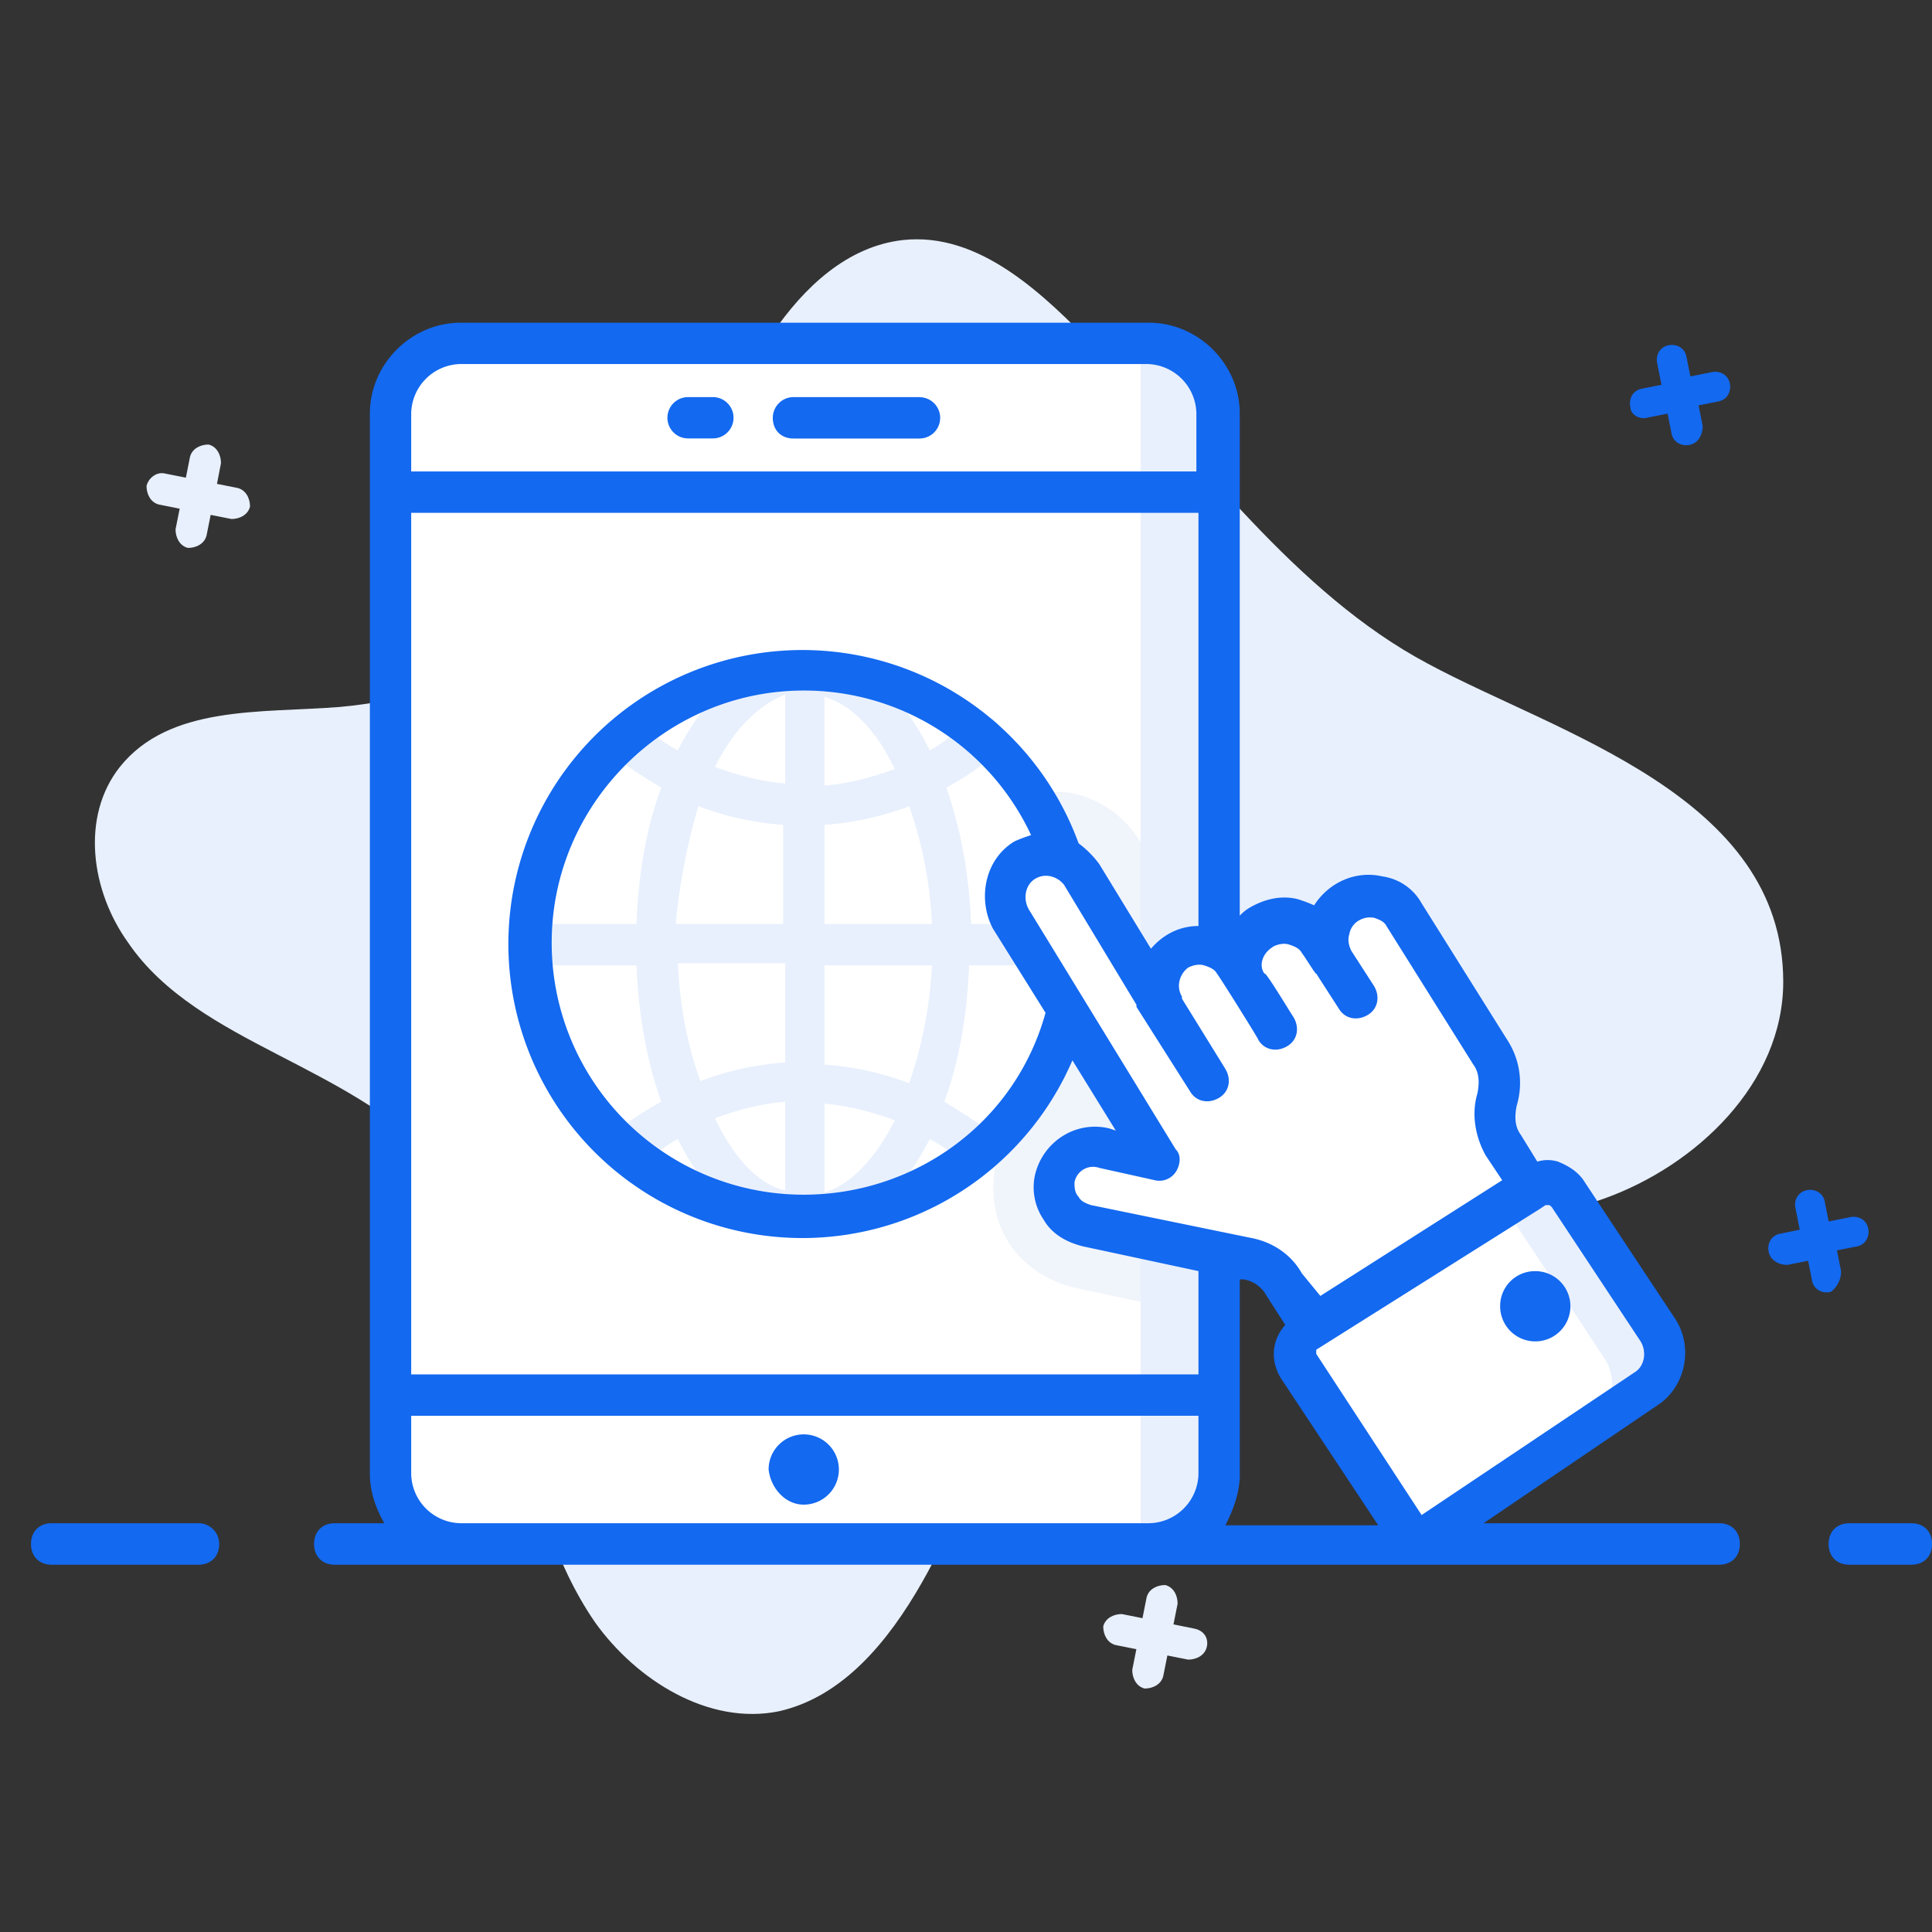 <svg viewBox="0 0 1024 1024" xmlns="http://www.w3.org/2000/svg"><rect x="0" y="0" width="1024" height="1024" fill="#333333" stroke="none"/><defs><style>.cls-1{fill:#e8f0fd;}.cls-2{fill:#fff;}.cls-3{opacity:0.3;}.cls-4{fill:#cedbf0;}.cls-5{fill:#1369f0;}</style></defs><g id="Layer_1"><path d="M945.15,520.4c0,53.67-46,97.48-95.28,115s-104,16.43-156.62,21.9c-52.57,4.38-113.9,53.67-151.13,92C518,774.49,506,808.44,488.45,839.1S446.84,899.34,412.89,907c-37.24,7.66-75.57-16.43-97.48-47.1-21.9-31.76-31.76-70.09-42.71-107.33S256.27,642,230,613.5c-23-24.1-53.66-39.43-83.23-54.76S86.52,527,67.9,499.6c-19.71-27.38-25.19-66.81-4.38-93.1C89.81,373.65,138,378,179.61,374.74c77.76-6.57,150-53.66,189.47-120.47,14.24-25.19,24.09-52.57,40.52-77.75,16.43-24.1,39.43-46,69-49.29,40.52-4.38,74.47,28.48,102.94,58.05,53.67,56.95,105.14,129.23,175.23,166.47,69,37.23,188.38,70.09,188.38,168.65Z" class="cls-1"></path><path d="M132.52,268.51c-1.1,4.38-5.48,6.57-9.86,6.57l-11-2.19-2.19,10.95c-1.1,4.38-5.48,6.57-9.86,6.57-4.38-1.09-6.57-5.47-6.57-9.85l2.19-10.95-11-2.19c-4.38-1.1-6.57-5.48-6.57-9.86,1.09-4.38,5.47-7.67,9.85-6.57l11,2.19,2.19-11c1.09-4.38,5.47-6.57,9.85-6.57,4.38,1.09,6.58,5.47,6.58,9.85L115,256.46l11,2.19C130.33,259.75,132.52,264.13,132.52,268.51Z" class="cls-1"></path><path d="M639.59,873.05c-1.1,4.39-5.48,6.58-9.86,6.58l-11-2.19-2.19,10.95c-1.09,4.38-5.48,6.57-9.86,6.57-4.38-1.1-6.57-5.48-6.57-9.86l2.19-11-11-2.19c-4.38-1.1-6.57-5.48-6.57-9.86,1.1-4.38,5.48-6.57,9.86-6.57l10.95,2.19,2.19-11c1.09-4.38,5.47-6.57,9.86-6.57,4.38,1.09,6.57,5.47,6.57,9.86l-2.19,11L633,863.2C638.49,864.29,640.68,868.67,639.59,873.05Z" class="cls-1"></path><path d="M646.16,219.23V781.06a36.93,36.93,0,0,1-37.24,37.24H244.23A36.93,36.93,0,0,1,207,781.06V219.23A36.93,36.93,0,0,1,244.23,182h363.6C629.73,182,646.16,198.42,646.16,219.23Z" class="cls-2"></path><g class="cls-3"><path d="M646.16,467.84V698.92L569.5,682.49c-14.24-3.28-27.38-12-35-24.09s-9.86-27.38-6.57-41.62A54.86,54.86,0,0,1,552,582.83c1.1-1.1,2.19-1.1,3.29-2.19l-46-75.57c-7.66-12.05-10.95-28.47-6.57-43.81,3.29-14.23,12.05-27.38,25.19-33.95,8.76-5.47,18.62-7.66,28.48-7.66,4.38,0,8.76,0,13.14,1.09a54.86,54.86,0,0,1,34,24.1L618.78,470a51.2,51.2,0,0,1,18.62-3.29c3.28,0,6.57,0,8.76,1.1-1.09,1.09-1.09,0,0,0Z" class="cls-4"></path></g><path d="M570.59,500.69c0,43.81-19.71,82.14-49.28,108.42a142.76,142.76,0,0,1-94.19,35c-36.14,0-69-13.14-95.28-35-30.66-26.28-49.28-65.71-49.28-108.42,0-43.81,19.71-82.14,49.28-108.42,25.19-21.91,58.05-35,95.28-35a142.76,142.76,0,0,1,94.19,35C552,417.46,570.59,456.88,570.59,500.69Z" class="cls-2"></path><path d="M570.59,489.74H514.74q-1.65-39.44-13.14-72.28c9.85-5.48,18.61-11,26.28-18.62,4.38-3.29,4.38-10.95,1.1-15.33s-11-4.38-15.34-1.1c-6.57,5.48-13.14,10.95-20.81,15.33-16.42-32.85-39.42-52.57-66.8-52.57S375.65,366,359.22,397.74c-7.66-4.38-14.24-8.76-20.81-15.33a10.87,10.87,0,0,0-14.23,16.43c7.66,7.66,17.52,13.14,26.28,18.62q-11.5,31.21-13.14,72.28H281.46a11,11,0,0,0-10.95,10.95c0,6.57,4.38,10.95,10.95,10.95h55.86q1.64,39.43,13.14,72.29c-9.86,5.47-18.62,11-26.28,18.61-4.39,3.29-4.39,11-1.1,15.34S334,622.26,338.41,619c6.57-5.47,13.15-11,20.81-15.33,16.43,32.85,39.43,52.57,66.81,52.57s50.38-20.81,66.8-52.57c7.67,4.38,14.24,8.76,20.81,15.33,2.19,2.19,4.38,2.19,6.57,2.19a9.94,9.94,0,0,0,7.67-3.28,11.73,11.73,0,0,0-1.09-15.34c-7.67-7.66-17.53-13.14-26.29-18.61q11.5-31.21,13.14-72.29H569.5a11,11,0,0,0,11-10.95c0-6.57-4.38-10.95-9.86-10.95Zm-76.66,0H437V437.17a157,157,0,0,0,44.9-9.86,218.16,218.16,0,0,1,12.05,62.43ZM474.22,407.6c-12.05,4.38-24.1,7.67-37.24,8.76V369.27C451.22,373.65,464.36,386.79,474.22,407.6Zm-58.05-39.43v47.1c-13.14-1.1-25.19-4.38-37.24-8.77C388.79,386.79,401.93,373.65,416.17,368.17Zm-46,59.14a157,157,0,0,0,44.91,9.86v52.57H358.13a332.84,332.84,0,0,1,12-62.43Zm-10.95,83.24h56.95v52.57a157,157,0,0,0-44.9,9.85c-6.57-17.52-10.95-39.42-12-62.42Zm19.71,82.14c12.05-4.38,24.1-7.67,37.24-8.76V631C401.93,627.73,388.79,613.5,378.93,592.69ZM437,632.11V585c13.14,1.1,25.19,4.38,37.24,8.76C464.36,613.5,451.22,627.73,437,632.11Zm44.9-58a157,157,0,0,0-44.9-9.86V511.64h56.95a225.78,225.78,0,0,1-12.05,62.43Z" class="cls-1"></path><path d="M607.83,182h-3.29V818.3h3.29a36.93,36.93,0,0,0,37.24-37.24V219.23c1.09-20.81-16.43-37.24-37.24-37.24Z" class="cls-1"></path><path d="M743.63,487.55l46,73.38A31.46,31.46,0,0,1,792.92,585c-2.19,8.76-1.1,17.52,3.28,24.09l14.24,23-115,72.29-15.33-24.1c-4.38-6.57-11-12-19.71-13.14L575,649.64c-12-2.19-18.61-14.24-16.42-26.29,1.09-5.47,4.38-11,9.85-13.14,4.38-3.29,11-4.38,16.43-3.29l29.57,6.58L536.64,487.55c-6.57-10.95-4.38-25.19,6.57-31.76,5.48-3.29,10.95-3.29,16.43-2.19a21.51,21.51,0,0,1,14.24,9.85l43.81,72.29c-6.58-9.86-3.29-24.1,6.57-30.67q8.21-4.92,16.42-3.28a21.48,21.48,0,0,1,14.24,9.85l7.67,11c-6.57-9.85-3.29-24.09,6.57-30.66q8.22-4.94,16.43-3.29a21.5,21.5,0,0,1,14.23,9.86l7.67,10.95c-6.57-9.85-3.28-24.09,6.57-30.66q8.22-4.94,16.43-3.29C734.87,478.79,740.35,482.07,743.63,487.55Z" class="cls-2"></path><path d="M750.2,818.3l121.57-82.14c9.86-6.57,13.14-20.81,6.57-31.76l-47.09-71.19c-3.29-5.48-11-7.67-17.53-4.38L691.06,705.49c-5.47,3.29-7.66,11-4.38,17.52Z" class="cls-2"></path><path d="M871.77,736.16,750.2,818.3l-1.09-1.1,95.28-64.62c9.86-6.57,13.14-20.8,6.57-31.76l-47.09-71.18a14.28,14.28,0,0,0-14.24-5.48l23-14.24c5.47-3.28,13.14-2.19,17.52,4.38l47.09,71.19c7.67,9.86,5.48,24.1-5.47,30.67Z" class="cls-1"></path><path d="M872.86,221.42l11-2.19,2.19,11c1.09,4.38,5.47,6.57,9.85,5.48s6.57-5.48,6.57-9.86l-2.19-11,11-2.19c4.38-1.1,6.57-5.48,5.47-9.86s-5.47-6.57-9.86-5.48l-10.95,2.19-2.19-10.95c-1.09-4.38-5.47-6.57-9.85-5.47s-6.58,5.47-5.48,9.85l2.19,11-10.95,2.19c-4.38,1.09-6.57,5.47-5.48,9.85C864.1,219.23,868.48,222.51,872.86,221.42Z" class="cls-5"></path><path d="M975.81,673.73l-2.19-11,11-2.19c4.38-1.1,6.57-5.48,5.48-9.86s-5.48-6.57-9.86-5.47l-11,2.19-2.19-11c-1.09-4.38-5.48-6.57-9.86-5.47s-6.57,5.47-5.47,9.85l2.19,11L943,654c-4.38,1.09-6.57,5.47-5.48,9.85s5.48,6.57,9.86,6.57l10.95-2.19,2.19,11c1.09,4.38,5.48,6.57,9.86,5.47A13.49,13.49,0,0,0,975.81,673.73Z" class="cls-5"></path><path d="M1013.05,807.34H980.19c-6.57,0-11,4.38-11,11s4.38,11,11,11h32.86c6.57,0,11-4.38,11-11S1019.62,807.34,1013.05,807.34Z" class="cls-5"></path><path d="M911.2,807.34H786.34l92-62.42c15.33-9.86,19.71-31.76,8.76-47.1L840,626.64c-3.29-5.48-8.76-8.76-14.24-10.95a18.58,18.58,0,0,0-10.95,0l-8.76-14.24c-3.29-4.38-3.29-9.86-2.19-15.33a41.81,41.81,0,0,0-4.38-34l-46-73.37a28.3,28.3,0,0,0-20.81-14.24c-14.24-3.29-28.47,3.29-36.14,15.33a75.87,75.87,0,0,0-8.76-3.28c-8.76-2.19-17.53,0-25.19,4.38a23.77,23.77,0,0,0-5.48,4.38V219.23c0-26.29-21.9-48.19-48.19-48.19H244.23c-26.29,0-48.19,21.9-48.19,48.19V781.06c0,9.86,3.28,18.62,7.66,26.28H177.42c-6.57,0-10.95,4.38-10.95,11s4.38,11,10.95,11H911.2c6.57,0,10.95-4.38,10.95-11s-4.38-11-10.95-11ZM869.58,711c3.28,5.47,2.19,13.14-3.29,16.42L753.49,803l-55.86-85.42v-2.19l29.57-18.62,88.71-55.86,3.29-2.19h1.1c1.09,0,1.09,0,2.19,1.1ZM674.64,501.79c2.19-1.1,5.47-2.19,8.76-1.1s5.47,2.19,6.57,4.38c1.09,1.1,7.66,12.05,7.66,10.95l12,18.62c3.29,5.48,9.86,6.57,15.33,3.29s6.57-9.86,3.29-15.34l-12-18.61c-1.09-2.19-2.19-5.48-1.09-8.77,1.09-6.57,7.66-9.85,13.14-8.76,3.29,1.1,5.48,2.19,6.57,4.38l46,73.38c3.28,4.38,3.28,9.86,2.19,15.33-3.29,11-1.1,23,4.38,32.86l8.76,13.14-96.38,61.33-9.85-12c-5.48-9.86-15.33-16.43-26.29-18.62l-85.42-17.53c-3.29-1.09-5.48-2.19-6.57-4.38-2.19-2.19-2.19-5.47-2.19-7.66A10,10,0,0,1,582.64,619l29.57,6.57a10.39,10.39,0,0,0,10.95-4.38c2.19-3.28,3.29-8.76,0-12l-77.76-127c-3.28-5.47-2.19-13.14,3.29-16.43s12-1.09,15.33,3.29l38.33,63.52v1.1l28.48,44.9c3.28,5.48,9.85,6.57,15.33,3.28s6.57-9.85,3.29-15.33l-23-37.23v-1.1c-3.29-5.48-1.1-12.05,3.28-15.33,2.19-1.1,5.48-2.19,8.76-1.1s5.48,2.19,6.58,4.38c1.09,1.1,23,36.14,21.9,35.05,3.28,5.48,9.86,6.57,15.33,3.29s6.57-9.86,3.29-15.34c-2.19-3.28-15.34-25.19-15.34-23-3.28-4.38-1.09-10.95,4.39-14.23ZM526.78,493l27.38,43.81C537.74,596,484.07,633.21,426,633.21A133.45,133.45,0,0,1,292.41,499.6C292.41,426.22,352.65,366,426,366A132.66,132.66,0,0,1,546.5,442.65a75.17,75.17,0,0,0-8.76,3.28c-16.43,9.86-19.72,31.76-11,47.09ZM217.94,219.23a26.66,26.66,0,0,1,26.29-26.29h363.6a26.65,26.65,0,0,1,26.28,26.29v30.66H217.94Zm0,52.57H635.21v219c-9.86,0-18.62,4.38-25.19,12.05L582.64,458a51.91,51.91,0,0,0-10.95-11,155.83,155.83,0,1,0-3.29,115l23,37.24-3.28-1.1c-17.53-4.38-35,6.57-39.43,24.1a30.41,30.41,0,0,0,4.38,24.09c4.38,7.67,12,12,20.81,14.24l61.33,13.14v54.76H217.94Zm0,478.59H635.21v30.67a26.65,26.65,0,0,1-26.29,26.28H244.23a26.65,26.65,0,0,1-26.29-26.28Zm439.17,30.67V678.11h2.19a17,17,0,0,1,12.05,8.76l9.86,15.34c-7.67,8.76-7.67,19.71-2.19,28.47l51.47,77.76h-81c4.38-8.76,7.66-17.52,7.66-27.38Z" class="cls-5"></path><path d="M105.14,807.34H27.38c-6.57,0-10.95,4.38-10.95,11s4.38,11,11,11h77.76c6.57,0,11-4.38,11-11A11,11,0,0,0,105.14,807.34Z" class="cls-5"></path><path d="M426,797.49a18.62,18.62,0,1,0-18.62-18.62C408.5,788.73,416.17,797.49,426,797.49Z" class="cls-5"></path><path d="M487.36,210.47H420.55a11,11,0,0,0-10.95,10.95c0,6.57,4.38,11,10.95,11h66.81a10.95,10.95,0,0,0,0-21.9Z" class="cls-5"></path><path d="M377.84,210.47H364.7a10.95,10.95,0,1,0,0,21.9h13.14a10.95,10.95,0,1,0,0-21.9Z" class="cls-5"></path><path d="M795.11,692.35a18.62,18.62,0,1,0,18.61-18.62,18.46,18.46,0,0,0-18.61,18.62Z" class="cls-5"></path></g></svg>